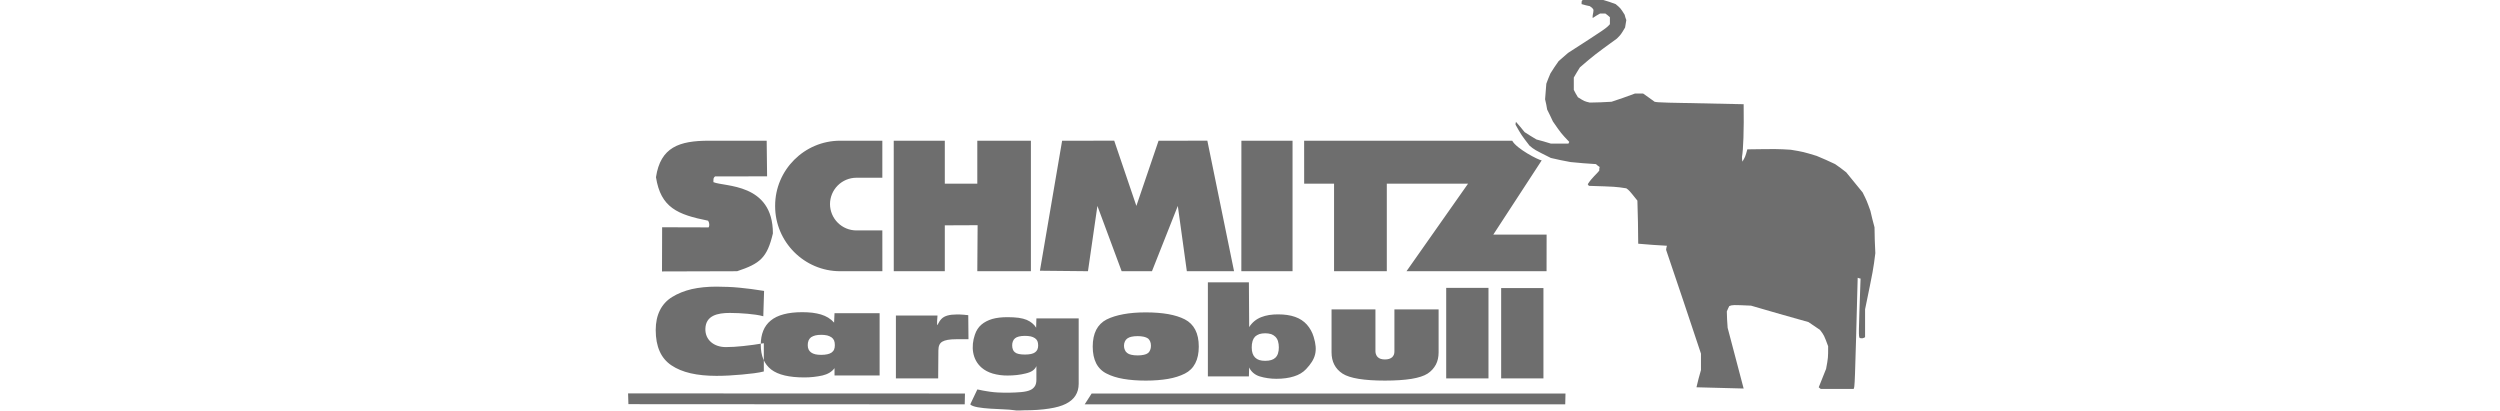 <svg xmlns="http://www.w3.org/2000/svg" width="609" height="100" viewBox="0 0 609 100" fill="none"><path fill-rule="evenodd" clip-rule="evenodd" d="M186.13 70.867L185.939 77.04C185.341 76.878 184.733 76.753 184.12 76.666C183.453 76.567 182.783 76.489 182.111 76.434C181.391 76.38 180.662 76.323 179.938 76.285C179.217 76.248 178.495 76.23 177.773 76.231C174.785 76.231 171.925 76.859 171.829 80.078C171.75 82.803 173.913 84.551 176.808 84.551C178.085 84.551 179.501 84.465 181.055 84.297C182.733 84.123 184.405 83.891 186.067 83.602V90.488C185.403 90.657 184.602 90.805 183.675 90.927C182.765 91.037 181.783 91.149 180.735 91.243C179.663 91.329 178.609 91.409 177.572 91.476C176.54 91.529 175.527 91.558 174.54 91.558C172.161 91.558 170.051 91.349 168.219 90.927C166.395 90.504 164.836 89.858 163.556 88.993C162.291 88.151 161.295 86.962 160.69 85.567C160.053 84.146 159.732 82.423 159.732 80.41C159.732 78.553 160.073 76.945 160.75 75.594C161.417 74.244 162.459 73.115 163.75 72.34C165.111 71.499 166.701 70.859 168.505 70.43C170.299 70.027 172.318 69.824 174.54 69.824C175.473 69.824 176.424 69.847 177.382 69.891C178.242 69.92 179.173 69.987 180.159 70.084C181.021 70.157 181.958 70.268 182.97 70.401C183.939 70.531 184.995 70.685 186.13 70.867ZM200.035 81.563C199.493 81.563 199.017 81.613 198.616 81.709C198.249 81.8 197.899 81.95 197.58 82.152C197.315 82.353 197.107 82.619 196.974 82.924C196.826 83.29 196.755 83.683 196.766 84.078C196.766 84.501 196.836 84.853 196.974 85.131C197.109 85.42 197.312 85.66 197.58 85.856C197.875 86.066 198.221 86.219 198.616 86.306C199.009 86.396 199.485 86.443 200.035 86.443C200.61 86.443 201.11 86.396 201.519 86.303C201.885 86.234 202.234 86.097 202.549 85.9C202.833 85.701 203.049 85.451 203.182 85.145C203.304 84.856 203.368 84.499 203.368 84.077C203.368 83.638 203.304 83.258 203.182 82.941C203.044 82.632 202.826 82.365 202.549 82.17C202.224 81.959 201.866 81.803 201.49 81.707C201.012 81.607 200.524 81.558 200.035 81.563ZM203.293 91.461L203.288 89.681C202.966 90.12 202.564 90.487 202.078 90.785C201.541 91.101 200.957 91.332 200.348 91.468C198.902 91.784 197.425 91.944 195.944 91.943C194.096 91.943 192.503 91.781 191.168 91.468C189.81 91.147 188.703 90.662 187.857 90.009C187.019 89.36 186.364 88.504 185.956 87.526C185.536 86.524 185.323 85.337 185.323 83.979C185.323 82.698 185.526 81.559 185.926 80.569C186.312 79.596 186.942 78.74 187.756 78.082C188.576 77.403 189.635 76.894 190.928 76.554C192.196 76.218 193.701 76.047 195.441 76.047C196.31 76.047 197.133 76.095 197.909 76.181C198.656 76.28 199.35 76.421 199.978 76.603C200.642 76.809 201.235 77.069 201.748 77.381C202.304 77.727 202.785 78.133 203.184 78.589L203.288 76.302H214.274V91.464H203.293V91.461ZM218.242 92.182V76.858H228.374C228.374 76.864 228.122 79.667 228.387 79.12C228.675 78.521 228.999 78.035 229.35 77.676C229.701 77.311 230.188 77.038 230.808 76.861C231.424 76.691 232.163 76.605 233.02 76.605H233.717C233.839 76.611 233.992 76.624 234.169 76.63C234.349 76.637 234.492 76.65 234.594 76.656C234.675 76.673 234.797 76.683 234.956 76.683L235.349 76.736H235.534C235.59 76.752 235.64 76.762 235.684 76.762H235.806C235.825 76.778 235.849 76.788 235.869 76.788L235.922 82.635H232.955C232.152 82.635 231.465 82.682 230.893 82.784C230.307 82.885 229.86 83.04 229.56 83.219C229.236 83.404 228.979 83.687 228.827 84.028C228.668 84.383 228.595 84.827 228.592 85.347L228.538 92.185H218.242V92.182ZM252.466 77.556H262.767V93.494C262.767 94.599 262.499 95.565 261.973 96.383C261.454 97.192 260.676 97.855 259.643 98.373C258.603 98.896 257.239 99.285 255.554 99.534C253.837 99.81 251.787 99.95 249.412 99.95C248.79 99.95 247.882 100.096 246.74 99.89C245.009 99.576 237.407 99.769 236.353 98.501L238.082 94.867C238.373 94.923 238.578 94.966 238.688 94.983C238.909 95.047 239.153 95.094 239.412 95.136C239.687 95.196 239.971 95.25 240.262 95.282C240.569 95.349 240.892 95.402 241.23 95.432C241.816 95.514 242.422 95.575 243.044 95.606C244.931 95.702 246.823 95.673 248.707 95.519C249.702 95.427 250.466 95.26 250.985 95.013C251.445 94.815 251.834 94.484 252.103 94.061C252.345 93.668 252.465 93.156 252.465 92.541V89.183C252.283 89.618 251.977 89.988 251.555 90.287C251.144 90.579 250.574 90.8 249.86 90.972C249.197 91.131 248.491 91.274 247.739 91.355C246.974 91.438 246.205 91.479 245.436 91.479C244.219 91.492 243.007 91.331 241.836 91C240.77 90.683 239.872 90.21 239.136 89.576C236.803 87.568 236.504 84.383 237.477 81.545C237.814 80.517 238.35 79.692 239.078 79.076C239.778 78.48 240.655 78.021 241.71 77.702C242.748 77.41 243.984 77.262 245.408 77.262C246.44 77.262 247.347 77.316 248.13 77.415C248.918 77.532 249.576 77.701 250.102 77.92C250.605 78.136 251.05 78.406 251.435 78.722C251.817 79.029 252.143 79.398 252.403 79.82L252.466 77.556ZM246.568 84.132C246.568 84.525 246.623 84.864 246.742 85.147C246.833 85.413 247.003 85.645 247.229 85.813C247.45 86.006 247.768 86.146 248.169 86.232C248.582 86.321 249.079 86.368 249.649 86.368C250.232 86.368 250.738 86.321 251.164 86.232C251.565 86.146 251.891 86.009 252.132 85.832C252.372 85.67 252.569 85.439 252.71 85.147C252.842 84.826 252.905 84.481 252.895 84.135C252.895 83.722 252.832 83.367 252.71 83.079C252.573 82.796 252.364 82.553 252.104 82.375C251.798 82.177 251.46 82.034 251.105 81.952C250.626 81.857 250.139 81.812 249.65 81.819C249.092 81.819 248.608 81.873 248.198 81.975C247.797 82.076 247.482 82.222 247.261 82.41C247.026 82.604 246.847 82.857 246.742 83.143C246.619 83.459 246.558 83.796 246.565 84.135L246.568 84.132ZM273.803 84.229C273.803 84.609 273.874 84.949 274.015 85.244C274.134 85.55 274.326 85.8 274.593 85.993C274.834 86.193 275.168 86.339 275.592 86.425C276.01 86.526 276.524 86.578 277.135 86.578C277.721 86.578 278.228 86.527 278.654 86.425C279.024 86.362 279.376 86.214 279.68 85.993C279.901 85.8 280.07 85.55 280.187 85.244C280.308 84.962 280.372 84.622 280.372 84.233C280.372 83.826 280.308 83.484 280.187 83.201C280.075 82.921 279.902 82.669 279.68 82.466C279.368 82.258 279.02 82.112 278.654 82.034C278.155 81.925 277.645 81.874 277.135 81.881C276.529 81.881 276.014 81.934 275.592 82.034C275.233 82.106 274.893 82.253 274.593 82.466C274.337 82.653 274.136 82.907 274.015 83.201C273.874 83.494 273.803 83.836 273.803 84.233V84.229ZM266.186 84.432C266.186 82.821 266.47 81.46 267.029 80.356C267.59 79.263 268.482 78.376 269.579 77.821C270.712 77.259 272.078 76.829 273.668 76.54C275.246 76.244 277.064 76.096 279.118 76.096C281.151 76.096 282.97 76.239 284.567 76.515C286.165 76.804 287.517 77.231 288.627 77.8C289.747 78.383 290.598 79.227 291.168 80.332C291.735 81.426 292.022 82.797 292.022 84.432C292.022 86.05 291.735 87.411 291.168 88.505C290.614 89.592 289.722 90.47 288.627 91.008C287.462 91.597 286.096 92.029 284.537 92.299C282.941 92.572 281.13 92.715 279.116 92.715C277.062 92.715 275.245 92.572 273.666 92.299C272.084 92.029 270.719 91.597 269.577 91.008C268.477 90.473 267.582 89.595 267.027 88.505C266.47 87.407 266.186 86.046 266.186 84.432ZM308.189 81.188C307.647 81.188 307.171 81.257 306.772 81.387C306.372 81.533 306.026 81.74 305.736 81.999C305.456 82.302 305.248 82.664 305.13 83.058C304.981 83.573 304.91 84.106 304.922 84.642C304.922 85.225 304.992 85.707 305.13 86.089C305.263 86.485 305.468 86.818 305.736 87.088C306.033 87.377 306.379 87.586 306.772 87.71C307.165 87.833 307.641 87.896 308.189 87.896C308.764 87.896 309.265 87.833 309.674 87.706C310.077 87.583 310.409 87.396 310.673 87.148C310.969 86.862 311.188 86.506 311.311 86.113C311.462 85.638 311.534 85.141 311.524 84.642C311.533 84.115 311.461 83.59 311.311 83.084C311.188 82.684 310.969 82.321 310.673 82.025C310.38 81.743 310.031 81.525 309.648 81.387C309.174 81.25 308.683 81.183 308.189 81.188ZM294.238 91.687V68.77H304.232L304.297 79.682C304.986 78.578 306.016 77.727 307.231 77.259C307.811 77.03 308.453 76.853 309.141 76.739C309.872 76.628 310.612 76.575 311.351 76.58C312.953 76.58 314.34 76.786 315.501 77.199C316.652 77.605 317.601 78.237 318.349 79.067C319.116 79.934 319.683 80.96 320.011 82.071C321.063 85.522 320.473 87.456 318.167 89.912C317.396 90.73 316.4 91.329 315.192 91.692C313.99 92.078 312.556 92.275 310.895 92.275C310.169 92.275 309.468 92.221 308.805 92.119C308.147 92.028 307.498 91.885 306.864 91.69C306.298 91.522 305.772 91.239 305.32 90.859C304.881 90.492 304.53 90.031 304.293 89.51L304.233 91.687H294.238ZM350.445 75.37V85.837C350.445 86.966 350.222 87.96 349.779 88.816C349.301 89.708 348.605 90.465 347.755 91.016C346.864 91.584 345.551 92.008 343.828 92.291C342.084 92.57 339.928 92.713 337.37 92.713C334.833 92.713 332.697 92.57 330.978 92.291C329.243 92.008 327.929 91.583 327.051 91.016C326.14 90.42 325.461 89.681 325.027 88.816C324.587 87.96 324.365 86.966 324.365 85.837V75.37H335.057V85.587C335.057 85.882 335.114 86.155 335.223 86.392C335.309 86.636 335.448 86.842 335.629 87.005C335.825 87.195 336.069 87.334 336.355 87.427C336.665 87.516 337.004 87.563 337.37 87.563C337.743 87.563 338.083 87.516 338.381 87.427C338.677 87.331 338.934 87.191 339.146 87.005C339.309 86.831 339.448 86.625 339.556 86.392C339.643 86.133 339.685 85.861 339.679 85.587V75.37H350.445ZM352.294 92.182V70.118H362.594V92.182H352.294ZM365.683 92.182V70.181H375.982V92.182H365.683Z" fill="#6E6E6E"></path><path fill-rule="evenodd" clip-rule="evenodd" d="M153.081 98.453L153 95.833L235.066 95.859L235.006 98.501L153.081 98.453ZM264.229 98.5L265.927 95.857H381.354L381.291 98.5H264.229ZM161.263 66.122L161.295 55.359L172.61 55.392C172.91 54.992 172.789 54.161 172.488 53.761C165.053 52.274 160.959 50.583 159.796 43.168C160.896 35.836 165.487 34.278 172.688 34.278L186.763 34.276L186.864 42.96L174.187 42.968C173.787 43.368 173.787 43.368 173.787 44.368C176.384 45.537 188.278 44.501 188.278 56.858C186.864 62.835 185.139 64.21 179.562 66.07L161.263 66.122ZM214.946 66.068H204.657C195.947 66.068 188.822 58.944 188.822 50.234V50.111C188.822 41.403 195.947 34.276 204.657 34.276H214.938V43.298H208.606C206.906 43.303 205.276 43.981 204.074 45.183C202.871 46.386 202.193 48.015 202.188 49.716C202.194 51.416 202.872 53.045 204.074 54.248C205.277 55.45 206.906 56.127 208.606 56.132H214.938L214.946 66.068ZM217.719 66.058L217.714 34.276H230.154V44.746H238.071V34.276H251.128V66.068H238.071L238.147 54.859L230.154 54.892V66.07L217.719 66.058ZM253.325 65.95L258.733 34.276L271.425 34.273L276.821 50.161L282.229 34.276L294.11 34.273L300.616 66.068H289.113L286.914 50.163L280.618 66.068H273.234L267.327 50.163L265.029 66.068L253.325 65.95ZM302.39 66.068L302.403 34.276H314.864V66.068H302.39ZM342.623 66.068L357.613 44.748H337.826V66.068H324.976V44.746H317.694L317.688 34.276H368.372C369.447 36.251 374.767 38.991 375.556 39.069L363.763 57.157H376.755L376.742 66.067L342.623 66.068ZM443.539 94.745C443.44 94.646 443.24 94.545 443.04 94.345L444.838 89.847C445.337 87.151 445.337 87.151 445.337 84.35C444.338 81.654 444.338 81.654 443.339 80.353C442.441 79.754 441.542 79.154 440.541 78.456C435.945 77.155 431.247 75.858 426.55 74.456C422.052 74.256 422.052 74.256 421.253 74.557C421.053 74.956 420.853 75.356 420.654 75.858C420.654 77.155 420.754 78.456 420.853 79.854C422.168 84.78 423.467 89.71 424.751 94.644L413.259 94.342C413.558 92.944 413.958 91.544 414.357 90.146V86.149C411.559 77.753 408.762 69.36 405.864 60.866C405.864 60.564 405.964 60.267 406.063 59.864C403.767 59.765 401.467 59.566 399.069 59.366C399.069 55.868 398.97 52.368 398.869 48.873C396.871 46.374 396.871 46.374 396.17 45.875C393.571 45.474 393.571 45.474 387.075 45.274C386.976 45.173 386.876 45.075 386.777 44.873C387.775 43.275 389.073 42.275 389.575 41.576C389.575 41.276 389.575 40.977 389.674 40.677C389.351 40.475 389.05 40.24 388.776 39.977C386.778 39.876 384.678 39.676 382.582 39.477C380.98 39.176 379.381 38.876 377.783 38.476C373.786 36.477 373.786 36.477 372.588 35.478C370.59 32.88 370.59 32.88 369.19 30.382C369.19 30.181 369.19 29.981 369.289 29.682C369.991 30.481 370.688 31.28 371.389 32.18C372.287 32.781 373.286 33.38 374.288 33.979C375.386 34.28 376.584 34.578 377.783 34.978H382.08C382.08 34.877 382.179 34.778 382.28 34.578C380.282 32.48 380.282 32.48 378.283 29.581C377.883 28.682 377.382 27.683 376.885 26.684C376.784 25.884 376.583 25.084 376.383 24.185C376.484 22.985 376.583 21.685 376.685 20.386C376.984 19.587 377.284 18.788 377.684 17.889C378.283 16.888 378.981 15.891 379.681 14.891C380.38 14.291 381.179 13.591 381.978 12.891C391.272 6.896 391.272 6.896 392.172 5.895V4.196C391.873 3.896 391.473 3.597 391.074 3.297H389.773C389.174 3.597 388.574 3.997 387.975 4.396C387.874 3.696 388.175 3.198 388.175 2.399C387.873 1.898 387.873 1.898 387.274 1.499C386.674 1.4 385.976 1.2 385.276 1C385.276 0.2 385.276 0.2 385.578 0H390.574C391.572 0.3 392.571 0.601 393.571 1C394.77 1.999 394.77 1.999 395.77 3.599C395.871 3.998 395.97 4.398 396.17 4.898L395.871 6.697C394.872 8.396 394.872 8.396 393.874 9.397C388.376 13.393 388.376 13.393 384.878 16.393C384.38 17.192 383.879 17.991 383.378 18.89V21.888C383.68 22.488 383.98 23.087 384.38 23.688C385.978 24.687 385.978 24.687 387.275 24.987C388.976 24.987 390.773 24.886 392.573 24.787C394.473 24.188 396.37 23.488 398.27 22.788H400.267C401.169 23.387 402.065 24.087 403.065 24.787C404.064 24.987 404.064 24.987 424.753 25.387C424.853 31.681 424.653 36.68 424.353 38.177C424.353 38.578 424.353 38.978 424.454 39.377C425.152 38.177 425.152 38.177 425.652 36.38C433.046 36.279 433.046 36.279 436.242 36.479C439.244 36.979 439.244 36.979 442.539 37.977C444.039 38.577 445.537 39.277 447.037 39.977C447.939 40.576 448.835 41.276 449.736 41.974C451.034 43.572 452.335 45.172 453.733 46.871C454.732 48.87 454.732 48.87 455.633 51.367C455.932 52.668 456.232 53.969 456.632 55.367C456.632 57.464 456.731 59.564 456.832 61.664C456.33 65.66 456.33 65.66 454.332 75.354V82.149C453.733 82.451 453.733 82.451 453.035 82.349C452.733 81.85 452.733 81.85 453.234 67.859C453.035 67.859 452.832 67.759 452.533 67.66C451.831 94.342 451.831 94.342 451.534 94.742C448.939 94.745 446.238 94.745 443.539 94.745Z" fill="#6E6E6E"></path></svg>